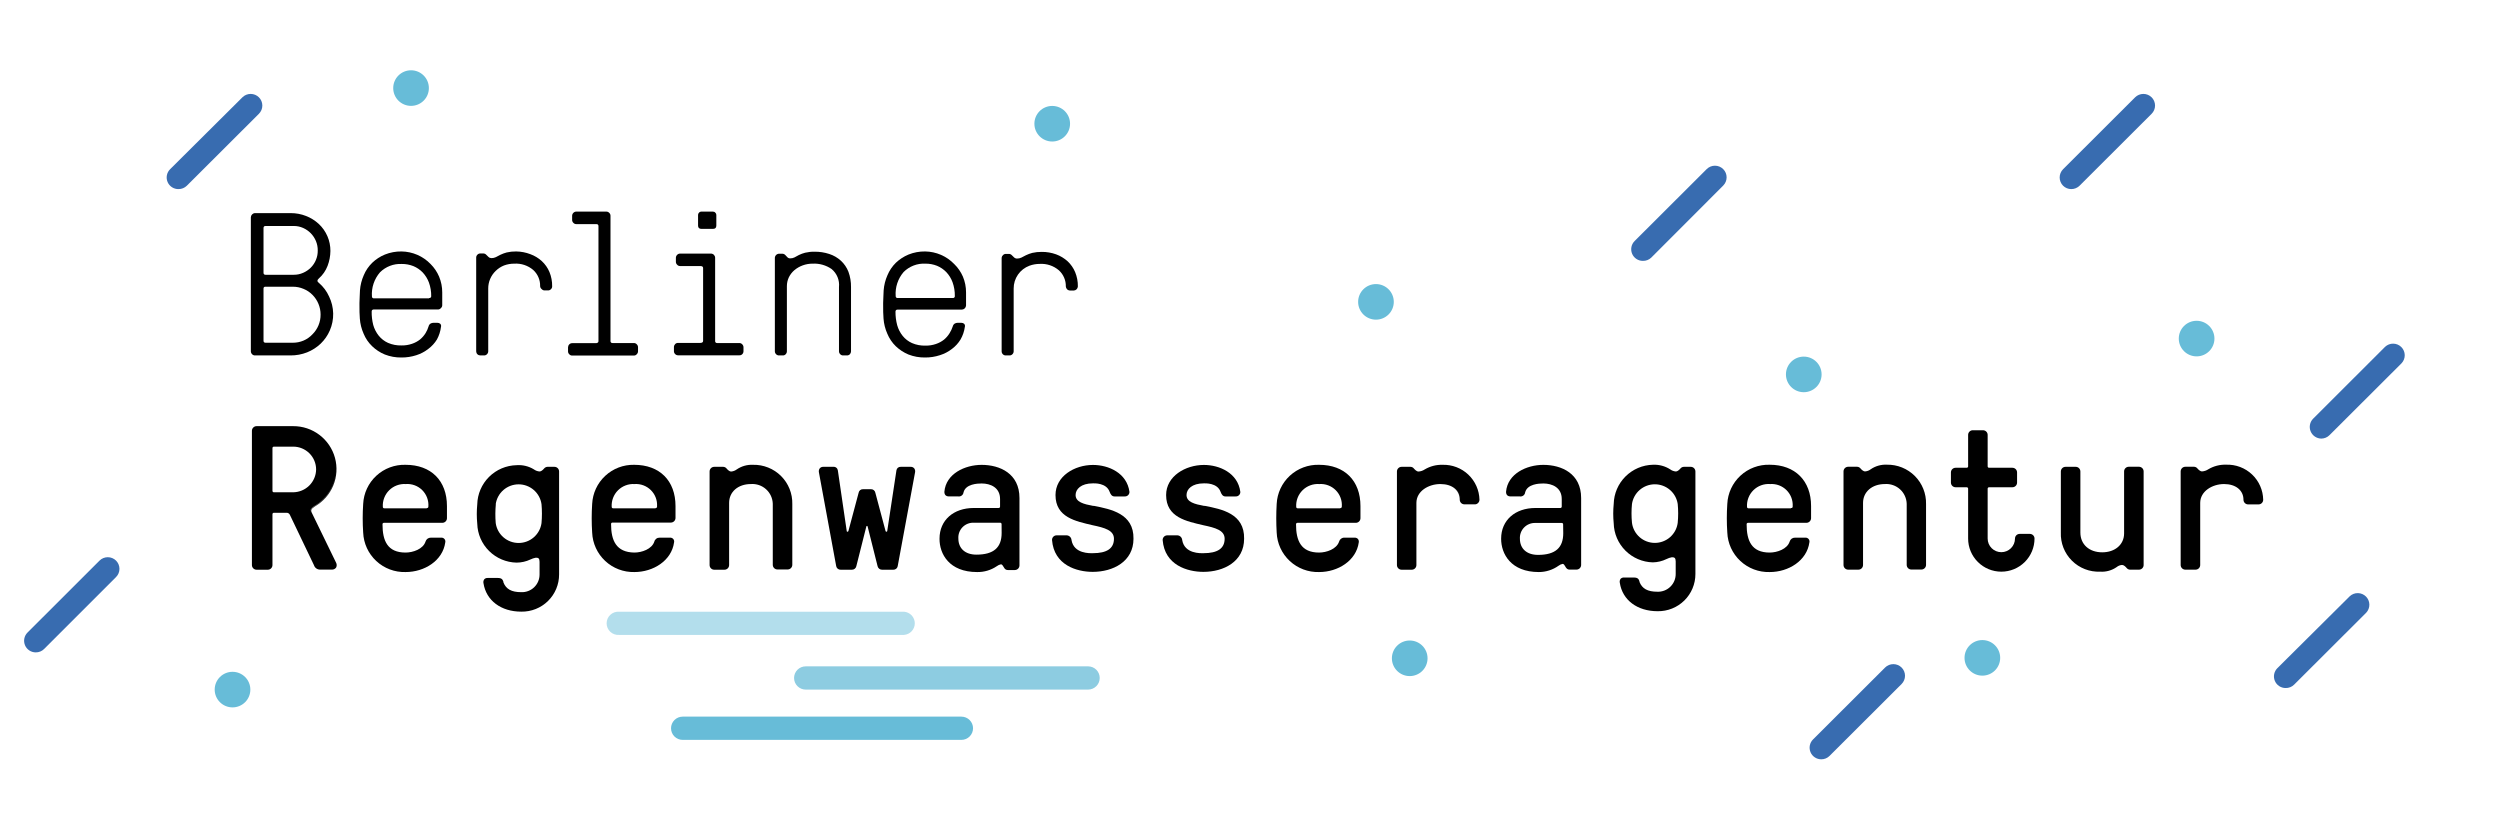 <svg width="244" height="80" viewBox="0 0 244 80" fill="none" xmlns="http://www.w3.org/2000/svg">
   <path d="M68.469 22.34H69.576C69.803 22.34 69.914 22.235 69.914 22.021V20.971C69.914 20.931 69.905 20.891 69.888 20.854C69.871 20.817 69.846 20.784 69.816 20.757C69.786 20.723 69.749 20.695 69.708 20.677C69.666 20.659 69.621 20.651 69.576 20.652H68.469C68.423 20.65 68.377 20.659 68.334 20.677C68.291 20.695 68.254 20.722 68.223 20.757C68.165 20.813 68.132 20.891 68.131 20.971V22.021C68.131 22.235 68.248 22.34 68.469 22.34Z" fill="black"/>
   <path d="M24.883 34.69H28.35C28.906 34.694 29.457 34.592 29.973 34.389C30.467 34.193 30.918 33.903 31.302 33.536C31.681 33.17 31.984 32.732 32.193 32.248C32.42 31.724 32.531 31.157 32.518 30.587C32.505 30.016 32.369 29.455 32.119 28.941C31.891 28.429 31.551 27.974 31.123 27.61C30.939 27.481 30.939 27.334 31.123 27.174C31.502 26.84 31.793 26.419 31.972 25.947C32.149 25.485 32.243 24.994 32.248 24.499C32.252 24.002 32.153 23.51 31.956 23.054C31.759 22.598 31.469 22.187 31.105 21.849C30.746 21.519 30.329 21.259 29.875 21.082C29.394 20.892 28.88 20.797 28.363 20.8H24.883C24.779 20.805 24.68 20.849 24.607 20.923C24.533 20.997 24.489 21.095 24.483 21.198V34.297C24.487 34.402 24.531 34.501 24.606 34.573C24.642 34.611 24.684 34.64 24.732 34.66C24.78 34.681 24.831 34.691 24.883 34.69ZM25.719 22.26C25.719 22.125 25.78 22.057 25.916 22.057H28.664C28.981 22.053 29.296 22.118 29.586 22.248C29.867 22.373 30.121 22.55 30.336 22.769C30.548 22.988 30.716 23.244 30.834 23.524C30.956 23.817 31.017 24.132 31.012 24.45C31.017 24.766 30.957 25.079 30.834 25.37C30.719 25.65 30.55 25.904 30.336 26.119C30.12 26.334 29.866 26.507 29.586 26.628C29.296 26.757 28.981 26.822 28.664 26.818H25.916C25.888 26.821 25.861 26.818 25.835 26.809C25.809 26.8 25.786 26.785 25.767 26.765C25.748 26.746 25.734 26.722 25.726 26.696C25.717 26.67 25.715 26.643 25.719 26.616V22.26ZM25.719 28.174C25.715 28.148 25.716 28.122 25.725 28.097C25.733 28.072 25.747 28.049 25.765 28.03C25.784 28.012 25.807 27.998 25.832 27.99C25.857 27.982 25.883 27.98 25.909 27.984H28.578C28.937 27.982 29.292 28.053 29.623 28.193C29.951 28.325 30.248 28.523 30.496 28.776C30.746 29.027 30.944 29.326 31.08 29.653C31.218 29.983 31.289 30.338 31.289 30.696C31.293 31.055 31.225 31.41 31.089 31.742C30.953 32.074 30.751 32.376 30.496 32.628C30.251 32.892 29.954 33.101 29.623 33.242C29.292 33.382 28.937 33.453 28.578 33.451H25.909C25.883 33.453 25.856 33.449 25.831 33.439C25.806 33.429 25.784 33.414 25.765 33.395C25.747 33.376 25.733 33.352 25.725 33.327C25.717 33.301 25.715 33.275 25.719 33.248V28.174Z" fill="black"/>
   <path d="M42.025 25.769C41.657 25.388 41.217 25.083 40.731 24.872C40.244 24.662 39.721 24.549 39.19 24.542C38.634 24.534 38.083 24.636 37.567 24.843C37.11 25.029 36.693 25.3 36.337 25.64C35.977 25.988 35.692 26.405 35.501 26.867C35.295 27.334 35.17 27.832 35.132 28.34C35.132 28.696 35.083 29.113 35.083 29.567C35.086 29.614 35.086 29.661 35.083 29.708C35.083 30.242 35.083 30.702 35.12 31.095C35.157 31.603 35.281 32.101 35.489 32.567C35.678 33.03 35.963 33.448 36.325 33.794C36.681 34.137 37.098 34.41 37.555 34.598C38.072 34.8 38.623 34.9 39.178 34.892C39.668 34.896 40.156 34.822 40.623 34.672C41.048 34.538 41.445 34.331 41.797 34.058C42.137 33.806 42.425 33.492 42.646 33.132C42.854 32.751 42.987 32.335 43.039 31.905C43.056 31.852 43.058 31.795 43.045 31.741C43.032 31.687 43.004 31.637 42.965 31.598C42.889 31.536 42.793 31.503 42.695 31.506H42.295C42.2 31.506 42.107 31.532 42.025 31.579C41.977 31.609 41.936 31.647 41.903 31.692C41.87 31.738 41.847 31.789 41.834 31.843C41.763 32.08 41.662 32.307 41.533 32.518C41.388 32.75 41.208 32.957 40.998 33.132C40.762 33.317 40.496 33.46 40.211 33.555C39.883 33.668 39.537 33.722 39.19 33.715C38.736 33.729 38.285 33.643 37.868 33.463C37.516 33.304 37.206 33.064 36.964 32.764C36.718 32.455 36.536 32.1 36.429 31.721C36.32 31.292 36.268 30.85 36.276 30.408C36.273 30.38 36.276 30.353 36.285 30.327C36.294 30.301 36.309 30.277 36.329 30.258C36.348 30.239 36.372 30.224 36.398 30.215C36.424 30.206 36.451 30.202 36.479 30.205H42.781C42.831 30.2 42.88 30.185 42.924 30.16C42.968 30.136 43.008 30.103 43.039 30.064C43.078 30.029 43.11 29.987 43.131 29.939C43.152 29.892 43.163 29.84 43.162 29.788V28.536C43.164 28.008 43.059 27.484 42.855 26.996C42.66 26.538 42.378 26.121 42.025 25.769ZM41.877 29.119H36.503C36.476 29.123 36.449 29.121 36.423 29.112C36.397 29.104 36.373 29.09 36.353 29.071C36.334 29.052 36.319 29.029 36.31 29.003C36.3 28.977 36.297 28.95 36.3 28.923C36.243 28.069 36.526 27.227 37.087 26.579C37.364 26.303 37.696 26.087 38.061 25.947C38.427 25.806 38.818 25.744 39.209 25.763C39.598 25.758 39.984 25.829 40.346 25.972C40.686 26.113 40.993 26.322 41.25 26.585C41.52 26.872 41.73 27.21 41.865 27.579C42.019 28.01 42.094 28.465 42.086 28.923C42.085 28.948 42.078 28.973 42.066 28.995C42.055 29.017 42.039 29.037 42.019 29.053C41.999 29.068 41.976 29.08 41.952 29.086C41.927 29.092 41.902 29.093 41.877 29.088V29.119Z" fill="black"/>
   <path d="M52.877 25.481C52.551 25.185 52.171 24.956 51.758 24.806C51.318 24.638 50.851 24.549 50.38 24.542C50.068 24.537 49.756 24.57 49.452 24.64C49.24 24.697 49.034 24.773 48.837 24.867L48.388 25.101C48.258 25.162 48.115 25.194 47.97 25.193C47.863 25.193 47.76 25.154 47.681 25.082C47.601 25.009 47.528 24.941 47.466 24.873C47.432 24.834 47.391 24.802 47.344 24.779C47.298 24.756 47.247 24.742 47.196 24.738H46.87C46.817 24.738 46.766 24.748 46.718 24.77C46.67 24.791 46.627 24.822 46.593 24.861C46.555 24.897 46.526 24.94 46.506 24.987C46.486 25.035 46.475 25.086 46.476 25.137V34.297C46.478 34.401 46.52 34.5 46.593 34.573C46.667 34.647 46.766 34.688 46.87 34.69H47.251C47.303 34.691 47.354 34.681 47.401 34.66C47.449 34.641 47.492 34.611 47.528 34.573C47.603 34.501 47.647 34.402 47.651 34.297V28.162C47.649 27.84 47.713 27.521 47.839 27.225C47.965 26.929 48.149 26.661 48.382 26.438C48.613 26.211 48.887 26.032 49.188 25.91C49.51 25.791 49.852 25.731 50.196 25.733C50.867 25.692 51.528 25.912 52.04 26.346C52.26 26.545 52.434 26.789 52.55 27.061C52.667 27.333 52.724 27.627 52.717 27.923C52.718 27.982 52.733 28.04 52.761 28.092C52.789 28.144 52.828 28.189 52.877 28.223C52.911 28.262 52.954 28.294 53.002 28.315C53.049 28.336 53.101 28.347 53.153 28.346H53.492C53.545 28.346 53.597 28.336 53.646 28.315C53.695 28.293 53.738 28.262 53.774 28.223C53.812 28.188 53.842 28.145 53.862 28.098C53.882 28.05 53.892 27.999 53.891 27.947C53.899 27.468 53.809 26.992 53.627 26.549C53.456 26.143 53.2 25.779 52.877 25.481Z" fill="black"/>
   <path d="M62.154 34.567C62.228 34.494 62.27 34.395 62.271 34.291V33.886C62.271 33.833 62.259 33.781 62.238 33.733C62.217 33.684 62.187 33.641 62.148 33.604C62.114 33.565 62.071 33.533 62.023 33.512C61.976 33.491 61.924 33.481 61.872 33.481H59.781C59.755 33.484 59.728 33.481 59.703 33.472C59.677 33.463 59.654 33.449 59.636 33.43C59.617 33.411 59.602 33.389 59.593 33.363C59.585 33.338 59.581 33.311 59.584 33.285V21.057C59.585 21.004 59.575 20.952 59.553 20.903C59.532 20.854 59.501 20.811 59.462 20.775C59.426 20.737 59.383 20.706 59.336 20.685C59.288 20.664 59.237 20.653 59.185 20.652H56.24C56.134 20.655 56.033 20.699 55.959 20.775C55.884 20.85 55.842 20.951 55.84 21.057V21.474C55.841 21.526 55.852 21.578 55.873 21.625C55.894 21.673 55.925 21.715 55.963 21.751C55.998 21.79 56.04 21.821 56.088 21.842C56.136 21.863 56.188 21.874 56.24 21.873H58.201C58.343 21.873 58.41 21.941 58.41 22.07V33.297C58.412 33.326 58.407 33.355 58.394 33.381C58.381 33.407 58.361 33.429 58.336 33.444C58.285 33.477 58.225 33.494 58.164 33.493H55.846C55.792 33.492 55.738 33.502 55.688 33.523C55.638 33.544 55.594 33.576 55.557 33.616C55.484 33.692 55.442 33.793 55.44 33.898V34.303C55.441 34.355 55.452 34.407 55.473 34.454C55.494 34.502 55.525 34.544 55.563 34.579C55.598 34.618 55.641 34.65 55.688 34.671C55.736 34.692 55.788 34.703 55.84 34.702H61.872C61.926 34.702 61.98 34.69 62.029 34.667C62.077 34.643 62.12 34.609 62.154 34.567Z" fill="black"/>
   <path d="M72.447 34.567C72.52 34.494 72.562 34.395 72.564 34.291V33.886C72.563 33.833 72.552 33.781 72.531 33.733C72.51 33.684 72.479 33.641 72.441 33.604C72.406 33.565 72.364 33.534 72.316 33.512C72.268 33.491 72.216 33.481 72.164 33.481H69.994C69.967 33.484 69.94 33.481 69.915 33.472C69.89 33.463 69.867 33.449 69.848 33.43C69.829 33.411 69.815 33.389 69.806 33.363C69.797 33.338 69.794 33.311 69.797 33.285V25.156C69.796 25.051 69.754 24.951 69.681 24.875C69.608 24.8 69.508 24.755 69.403 24.751H66.366C66.314 24.751 66.263 24.762 66.215 24.784C66.168 24.805 66.125 24.835 66.09 24.873C66.051 24.91 66.021 24.954 66 25.002C65.978 25.051 65.967 25.103 65.966 25.156V25.561C65.967 25.613 65.978 25.664 65.999 25.711C66.02 25.759 66.051 25.802 66.09 25.837C66.123 25.877 66.164 25.909 66.21 25.931C66.257 25.953 66.308 25.965 66.36 25.965H68.34C68.53 25.965 68.623 26.027 68.623 26.156V33.273C68.623 33.401 68.524 33.469 68.34 33.469H66.163C66.111 33.468 66.059 33.479 66.011 33.5C65.964 33.521 65.921 33.553 65.887 33.592C65.815 33.668 65.775 33.769 65.776 33.874V34.279C65.775 34.33 65.785 34.382 65.805 34.429C65.826 34.477 65.855 34.519 65.893 34.555C65.929 34.594 65.972 34.625 66.021 34.646C66.07 34.667 66.122 34.678 66.176 34.678H72.164C72.216 34.681 72.269 34.672 72.318 34.653C72.367 34.634 72.411 34.605 72.447 34.567Z" fill="black"/>
   <path d="M81.159 26.254C81.417 26.465 81.619 26.738 81.745 27.046C81.872 27.354 81.92 27.689 81.885 28.021V34.297C81.888 34.402 81.932 34.501 82.007 34.573C82.043 34.611 82.086 34.64 82.134 34.66C82.181 34.681 82.233 34.691 82.284 34.69H82.665C82.718 34.691 82.77 34.681 82.819 34.661C82.868 34.641 82.912 34.611 82.948 34.573C83.018 34.498 83.057 34.4 83.059 34.297V28.021C83.068 27.511 82.983 27.003 82.807 26.524C82.647 26.112 82.395 25.742 82.069 25.444C81.743 25.147 81.358 24.923 80.938 24.788C80.475 24.636 79.992 24.562 79.505 24.567C79.195 24.561 78.885 24.594 78.583 24.665C78.371 24.72 78.165 24.796 77.968 24.892L77.538 25.125C77.409 25.188 77.268 25.219 77.126 25.217C77.074 25.22 77.023 25.211 76.975 25.192C76.927 25.173 76.884 25.144 76.849 25.107L76.652 24.898C76.579 24.818 76.478 24.77 76.369 24.763H76.05C75.942 24.763 75.839 24.803 75.76 24.876C75.681 24.949 75.633 25.049 75.626 25.156V34.297C75.629 34.402 75.673 34.501 75.749 34.573C75.784 34.611 75.827 34.64 75.875 34.66C75.922 34.681 75.974 34.691 76.025 34.69H76.406C76.458 34.692 76.51 34.682 76.558 34.662C76.605 34.642 76.648 34.612 76.683 34.573C76.756 34.5 76.798 34.401 76.8 34.297V27.923C76.8 27.628 76.865 27.337 76.99 27.07C77.121 26.802 77.305 26.564 77.531 26.37C77.771 26.169 78.043 26.012 78.337 25.904C78.653 25.787 78.989 25.729 79.327 25.732C79.978 25.701 80.622 25.884 81.159 26.254Z" fill="black"/>
   <path d="M91.741 34.665C92.166 34.532 92.563 34.325 92.915 34.052C93.25 33.801 93.534 33.489 93.751 33.132C93.968 32.753 94.11 32.337 94.169 31.905C94.186 31.852 94.188 31.795 94.175 31.741C94.162 31.687 94.135 31.637 94.096 31.598C94.019 31.536 93.923 31.503 93.825 31.506H93.456C93.361 31.506 93.268 31.532 93.186 31.579C93.138 31.609 93.097 31.647 93.064 31.692C93.031 31.738 93.008 31.789 92.995 31.843C92.916 32.087 92.806 32.32 92.669 32.536C92.525 32.768 92.344 32.975 92.134 33.15C91.898 33.335 91.632 33.478 91.347 33.573C91.019 33.686 90.674 33.74 90.327 33.733C89.873 33.748 89.421 33.662 89.005 33.481C88.653 33.322 88.343 33.083 88.101 32.782C87.854 32.474 87.672 32.119 87.566 31.739C87.452 31.309 87.396 30.865 87.4 30.42C87.397 30.392 87.4 30.365 87.409 30.339C87.419 30.313 87.433 30.29 87.453 30.27C87.472 30.251 87.496 30.236 87.522 30.227C87.548 30.218 87.576 30.215 87.603 30.217H93.886C93.991 30.212 94.089 30.168 94.163 30.094C94.236 30.02 94.28 29.922 94.286 29.819V28.536C94.288 28.008 94.184 27.484 93.979 26.996C93.779 26.536 93.49 26.119 93.13 25.769C92.763 25.388 92.323 25.083 91.836 24.872C91.35 24.662 90.826 24.549 90.296 24.542C89.74 24.534 89.188 24.636 88.673 24.843C88.217 25.031 87.8 25.302 87.443 25.64C87.086 25.989 86.803 26.407 86.613 26.867C86.407 27.334 86.282 27.832 86.244 28.34C86.244 28.696 86.195 29.113 86.195 29.567C86.198 29.614 86.198 29.661 86.195 29.708C86.195 30.242 86.195 30.702 86.232 31.095C86.268 31.603 86.393 32.101 86.601 32.567C86.79 33.029 87.072 33.447 87.431 33.794C87.788 34.135 88.204 34.408 88.66 34.598C89.177 34.8 89.728 34.9 90.284 34.892C90.778 34.896 91.27 34.819 91.741 34.665ZM88.193 26.549C88.469 26.272 88.801 26.056 89.167 25.915C89.532 25.775 89.923 25.712 90.314 25.733C90.703 25.727 91.09 25.798 91.452 25.941C91.792 26.082 92.099 26.291 92.356 26.555C92.626 26.841 92.835 27.179 92.97 27.549C93.124 27.98 93.199 28.435 93.192 28.892C93.195 28.919 93.192 28.945 93.183 28.971C93.174 28.996 93.159 29.019 93.141 29.037C93.122 29.056 93.099 29.071 93.074 29.079C93.048 29.088 93.022 29.091 92.995 29.088H87.621C87.594 29.092 87.567 29.09 87.541 29.082C87.515 29.073 87.491 29.059 87.471 29.04C87.452 29.021 87.437 28.998 87.428 28.972C87.418 28.947 87.415 28.919 87.418 28.892C87.358 28.04 87.636 27.198 88.193 26.549Z" fill="black"/>
   <path d="M103.349 26.383C103.568 26.582 103.742 26.826 103.858 27.098C103.975 27.37 104.032 27.664 104.025 27.959C104.031 28.063 104.075 28.161 104.149 28.235C104.222 28.309 104.321 28.352 104.425 28.358H104.8C104.904 28.352 105.002 28.309 105.076 28.235C105.149 28.161 105.193 28.063 105.199 27.959C105.207 27.48 105.117 27.004 104.935 26.561C104.767 26.159 104.516 25.797 104.197 25.499C103.871 25.205 103.491 24.976 103.078 24.824C102.627 24.661 102.15 24.58 101.67 24.585C101.36 24.581 101.05 24.614 100.748 24.683C100.536 24.739 100.33 24.816 100.133 24.91L99.684 25.143C99.553 25.205 99.411 25.236 99.266 25.235C99.159 25.238 99.055 25.198 98.977 25.125C98.897 25.051 98.823 24.984 98.762 24.916C98.728 24.877 98.687 24.845 98.64 24.822C98.594 24.799 98.543 24.785 98.491 24.781H98.166C98.113 24.781 98.061 24.791 98.014 24.813C97.966 24.834 97.923 24.865 97.889 24.904C97.815 24.968 97.768 25.058 97.76 25.156V34.297C97.761 34.401 97.803 34.5 97.877 34.573C97.912 34.611 97.955 34.64 98.003 34.66C98.05 34.681 98.102 34.691 98.153 34.69H98.534C98.586 34.691 98.637 34.681 98.685 34.66C98.733 34.64 98.776 34.611 98.811 34.573C98.886 34.501 98.93 34.402 98.934 34.297V28.162C98.93 27.678 99.076 27.205 99.351 26.806C99.626 26.408 100.017 26.104 100.471 25.935C100.794 25.816 101.135 25.756 101.48 25.757C102.161 25.715 102.831 25.939 103.349 26.383Z" fill="black"/>
   <path d="M30.742 49.421C31.545 48.957 32.172 48.241 32.525 47.384C32.878 46.527 32.937 45.578 32.693 44.684C32.449 43.791 31.915 43.003 31.175 42.444C30.435 41.884 29.531 41.585 28.602 41.592H25.042C24.922 41.592 24.806 41.64 24.721 41.725C24.635 41.81 24.587 41.926 24.587 42.046V55.151C24.587 55.272 24.635 55.387 24.721 55.472C24.806 55.557 24.922 55.605 25.042 55.605H26.137C26.258 55.605 26.373 55.557 26.459 55.472C26.544 55.387 26.592 55.272 26.592 55.151V50.188C26.591 50.169 26.594 50.15 26.601 50.133C26.608 50.115 26.618 50.099 26.631 50.086C26.645 50.073 26.66 50.062 26.678 50.056C26.696 50.049 26.714 50.046 26.733 50.047H27.963C28.033 50.043 28.103 50.06 28.162 50.098C28.222 50.135 28.268 50.19 28.295 50.255L30.644 55.163C30.684 55.293 30.767 55.405 30.878 55.483C30.989 55.56 31.123 55.599 31.258 55.593H32.371C32.454 55.6 32.537 55.586 32.612 55.551C32.688 55.517 32.753 55.464 32.802 55.397C32.842 55.323 32.862 55.241 32.862 55.157C32.862 55.074 32.842 54.992 32.802 54.918L30.453 50.09C30.293 49.801 30.367 49.654 30.742 49.421ZM28.602 48.047H26.733C26.714 48.047 26.696 48.044 26.678 48.038C26.66 48.031 26.645 48.02 26.631 48.007C26.618 47.994 26.608 47.978 26.601 47.96C26.594 47.943 26.591 47.924 26.592 47.905V43.733C26.591 43.715 26.594 43.696 26.601 43.678C26.608 43.661 26.618 43.645 26.631 43.632C26.645 43.618 26.66 43.608 26.678 43.601C26.696 43.594 26.714 43.591 26.733 43.592H28.621C29.213 43.592 29.78 43.827 30.199 44.245C30.617 44.662 30.853 45.229 30.853 45.819C30.845 46.408 30.607 46.969 30.19 47.385C29.773 47.801 29.21 48.038 28.621 48.047H28.602ZM30.299 49.887C30.299 49.672 30.428 49.531 30.717 49.366C31.34 49.002 31.858 48.484 32.22 47.862C32.582 47.239 32.776 46.533 32.783 45.813C32.78 46.532 32.59 47.237 32.233 47.861C31.875 48.484 31.361 49.005 30.742 49.372C30.447 49.537 30.299 49.697 30.318 49.893L30.299 49.887Z" fill="black"/>
   <path d="M69.735 55.605H70.707C70.828 55.605 70.943 55.557 71.029 55.472C71.114 55.387 71.162 55.271 71.162 55.151V49.083C71.162 48.003 72.035 47.243 73.289 47.243C73.557 47.224 73.827 47.259 74.081 47.346C74.335 47.434 74.569 47.571 74.768 47.751C74.967 47.931 75.128 48.15 75.241 48.393C75.353 48.637 75.415 48.901 75.423 49.169V55.126C75.423 55.247 75.471 55.362 75.556 55.447C75.641 55.533 75.757 55.58 75.878 55.58H76.874C76.994 55.58 77.11 55.533 77.195 55.447C77.281 55.362 77.329 55.247 77.329 55.126V49.194C77.341 48.688 77.249 48.185 77.061 47.715C76.872 47.245 76.59 46.818 76.231 46.46C75.873 46.102 75.445 45.821 74.974 45.633C74.503 45.444 73.999 45.353 73.492 45.365C72.933 45.338 72.381 45.493 71.918 45.807C71.758 45.93 71.566 46.004 71.365 46.022C71.162 46.022 70.971 45.795 70.91 45.721C70.87 45.673 70.82 45.634 70.764 45.606C70.708 45.579 70.646 45.564 70.584 45.562H69.711C69.59 45.562 69.474 45.609 69.389 45.694C69.304 45.78 69.256 45.895 69.256 46.016V55.151C69.256 55.213 69.268 55.274 69.293 55.331C69.317 55.387 69.353 55.438 69.398 55.481C69.443 55.523 69.496 55.556 69.554 55.578C69.612 55.599 69.674 55.608 69.735 55.605ZM69.305 55.151C69.305 55.203 69.315 55.255 69.335 55.304C69.356 55.352 69.385 55.396 69.422 55.433C69.459 55.47 69.503 55.499 69.552 55.519C69.6 55.539 69.652 55.55 69.705 55.55H70.707H69.711C69.658 55.55 69.606 55.539 69.558 55.519C69.509 55.499 69.465 55.47 69.428 55.433C69.391 55.396 69.362 55.352 69.342 55.304C69.322 55.255 69.311 55.203 69.311 55.151H69.305Z" fill="black"/>
   <path d="M88.876 45.562H87.923C87.82 45.553 87.719 45.584 87.638 45.647C87.558 45.711 87.506 45.804 87.492 45.905L86.594 51.826C86.593 51.846 86.584 51.864 86.569 51.878C86.554 51.892 86.535 51.899 86.515 51.899C86.493 51.899 86.472 51.891 86.456 51.876C86.44 51.861 86.43 51.841 86.428 51.819L85.433 48.089C85.415 47.99 85.361 47.9 85.282 47.837C85.203 47.773 85.103 47.741 85.002 47.746H84.234C84.132 47.74 84.032 47.772 83.952 47.835C83.873 47.898 83.82 47.989 83.803 48.089L82.807 51.819C82.803 51.841 82.792 51.861 82.775 51.875C82.758 51.89 82.737 51.898 82.715 51.899C82.706 51.9 82.696 51.899 82.687 51.896C82.678 51.893 82.67 51.888 82.663 51.882C82.656 51.876 82.65 51.868 82.647 51.859C82.643 51.85 82.641 51.841 82.641 51.832L81.774 45.911C81.76 45.808 81.707 45.714 81.626 45.649C81.545 45.584 81.441 45.553 81.338 45.562H80.36C80.294 45.557 80.228 45.568 80.167 45.594C80.106 45.619 80.052 45.659 80.01 45.709C79.97 45.763 79.941 45.825 79.927 45.89C79.912 45.955 79.911 46.023 79.924 46.089L81.614 55.261C81.633 55.361 81.688 55.451 81.768 55.514C81.849 55.578 81.949 55.61 82.051 55.605H83.145C83.245 55.607 83.343 55.575 83.421 55.513C83.5 55.452 83.554 55.365 83.576 55.267L84.553 51.39C84.553 51.353 84.59 51.329 84.615 51.329C84.639 51.329 84.67 51.329 84.682 51.396L85.654 55.267C85.677 55.365 85.734 55.451 85.813 55.513C85.892 55.574 85.99 55.606 86.09 55.605H87.185C87.286 55.609 87.385 55.577 87.465 55.514C87.544 55.451 87.597 55.361 87.615 55.261L89.312 46.089C89.325 46.023 89.324 45.955 89.309 45.89C89.294 45.825 89.266 45.763 89.226 45.709C89.183 45.66 89.128 45.621 89.068 45.595C89.007 45.57 88.941 45.558 88.876 45.562Z" fill="black"/>
   <path d="M140.799 45.365C140.188 45.346 139.584 45.502 139.059 45.813C138.876 45.937 138.664 46.008 138.444 46.022C138.247 46.022 138.057 45.795 137.989 45.721C137.951 45.673 137.902 45.634 137.847 45.606C137.792 45.579 137.731 45.563 137.669 45.562H136.796C136.676 45.562 136.56 45.609 136.475 45.695C136.389 45.78 136.341 45.895 136.341 46.016V55.151C136.341 55.272 136.389 55.387 136.475 55.472C136.56 55.557 136.676 55.605 136.796 55.605H137.786C137.907 55.605 138.023 55.557 138.108 55.472C138.193 55.387 138.241 55.272 138.241 55.151V49.083C138.241 47.936 139.428 47.243 140.578 47.243C141.727 47.243 142.471 47.856 142.471 48.77C142.471 48.891 142.519 49.006 142.605 49.091C142.69 49.177 142.806 49.224 142.926 49.224H143.941C144.061 49.224 144.177 49.177 144.262 49.091C144.348 49.006 144.396 48.891 144.396 48.77C144.385 48.311 144.283 47.858 144.096 47.438C143.909 47.018 143.64 46.639 143.306 46.322C142.972 46.006 142.578 45.758 142.148 45.594C141.718 45.43 141.259 45.352 140.799 45.365ZM143.965 49.224H142.951C142.845 49.224 142.743 49.182 142.668 49.108C142.593 49.033 142.551 48.931 142.551 48.826C142.551 47.875 141.697 47.237 140.602 47.237C139.372 47.237 138.21 47.973 138.21 49.126C138.21 47.973 139.366 47.237 140.602 47.237C141.697 47.237 142.551 47.85 142.551 48.826C142.551 48.931 142.593 49.033 142.668 49.108C142.743 49.182 142.845 49.224 142.951 49.224H143.965C144.07 49.223 144.17 49.18 144.244 49.105C144.318 49.031 144.359 48.93 144.359 48.826C144.351 48.926 144.306 49.02 144.231 49.088C144.157 49.156 144.06 49.194 143.959 49.194L143.965 49.224Z" fill="black"/>
   <path d="M39.583 55.832C41.428 55.832 43.211 54.722 43.457 52.942C43.472 52.885 43.473 52.824 43.459 52.766C43.446 52.708 43.419 52.654 43.381 52.608C43.342 52.562 43.293 52.527 43.238 52.504C43.183 52.481 43.123 52.471 43.063 52.476H42.049C41.933 52.473 41.819 52.509 41.725 52.578C41.632 52.647 41.564 52.745 41.532 52.856C41.299 53.593 40.303 53.93 39.583 53.93C37.813 53.93 37.333 52.777 37.333 51.169C37.331 51.15 37.334 51.131 37.34 51.113C37.346 51.095 37.357 51.079 37.37 51.065C37.384 51.052 37.4 51.041 37.418 51.035C37.436 51.029 37.456 51.026 37.474 51.028H43.168C43.289 51.028 43.404 50.98 43.49 50.895C43.575 50.81 43.623 50.695 43.623 50.574V49.396C43.623 46.911 42.074 45.365 39.583 45.365C38.529 45.334 37.505 45.717 36.731 46.431C35.956 47.147 35.495 48.136 35.446 49.188C35.384 50.117 35.384 51.05 35.446 51.979C35.489 53.035 35.947 54.032 36.722 54.753C37.496 55.474 38.525 55.862 39.583 55.832ZM41.655 49.611H37.505C37.486 49.612 37.468 49.609 37.45 49.602C37.433 49.595 37.417 49.585 37.403 49.572C37.39 49.558 37.38 49.542 37.373 49.525C37.366 49.507 37.363 49.489 37.364 49.47C37.346 49.172 37.391 48.874 37.498 48.595C37.604 48.316 37.768 48.063 37.98 47.853C38.191 47.642 38.445 47.479 38.725 47.374C39.005 47.269 39.304 47.224 39.602 47.243C39.897 47.221 40.194 47.263 40.472 47.365C40.75 47.468 41.002 47.63 41.212 47.839C41.421 48.048 41.583 48.3 41.686 48.577C41.789 48.854 41.831 49.15 41.809 49.445C41.81 49.465 41.807 49.485 41.799 49.504C41.792 49.522 41.78 49.539 41.766 49.552C41.751 49.566 41.733 49.576 41.714 49.582C41.695 49.587 41.675 49.589 41.655 49.586V49.611Z" fill="black"/>
   <path d="M117.595 49.372H117.509C116.611 49.206 115.805 49.004 115.805 48.316C115.805 47.746 116.328 47.175 117.502 47.175C117.638 47.175 118.806 47.114 119.126 47.997C119.212 48.231 119.341 48.452 119.587 48.452H120.595C120.656 48.456 120.717 48.447 120.774 48.427C120.831 48.406 120.883 48.373 120.926 48.331C120.97 48.289 121.004 48.237 121.026 48.181C121.049 48.125 121.059 48.064 121.056 48.004C120.816 46.163 119.021 45.378 117.502 45.378C115.701 45.378 113.813 46.476 113.813 48.316C113.813 50.513 115.818 50.875 117.441 51.261C118.621 51.507 119.525 51.758 119.525 52.581C119.525 53.525 118.843 53.992 117.453 53.992C117.201 53.992 115.609 54.071 115.381 52.703C115.373 52.586 115.322 52.475 115.238 52.392C115.155 52.308 115.044 52.258 114.926 52.249H113.93C113.87 52.248 113.811 52.26 113.755 52.282C113.699 52.305 113.649 52.338 113.607 52.38C113.564 52.423 113.531 52.473 113.508 52.529C113.486 52.584 113.474 52.643 113.475 52.703C113.666 55.157 115.891 55.814 117.453 55.814C119.433 55.814 121.425 54.814 121.425 52.581C121.474 50.12 119.236 49.697 117.595 49.372Z" fill="black"/>
   <path d="M95.362 55.832C96.047 55.846 96.72 55.647 97.286 55.261C97.405 55.169 97.544 55.106 97.692 55.077C97.803 55.077 97.876 55.2 97.95 55.329L98.043 55.476C98.08 55.527 98.129 55.568 98.186 55.596C98.243 55.623 98.305 55.637 98.368 55.636H99.045C99.105 55.636 99.164 55.624 99.219 55.601C99.274 55.578 99.324 55.545 99.367 55.503C99.409 55.461 99.442 55.41 99.465 55.355C99.488 55.3 99.5 55.241 99.5 55.182V48.605C99.5 46.218 97.588 45.371 95.811 45.371C94.175 45.371 92.318 46.236 92.171 47.997C92.171 48.298 92.325 48.451 92.626 48.451H93.523C93.583 48.46 93.644 48.456 93.703 48.441C93.761 48.426 93.816 48.4 93.864 48.363C93.912 48.327 93.953 48.281 93.983 48.228C94.013 48.176 94.032 48.118 94.04 48.059C94.243 47.236 95.393 47.187 95.811 47.187C96.678 47.187 97.606 47.586 97.606 48.703V49.433C97.608 49.452 97.605 49.472 97.599 49.49C97.593 49.508 97.582 49.525 97.569 49.539C97.556 49.553 97.539 49.564 97.521 49.571C97.503 49.578 97.484 49.581 97.465 49.58H95.036C93.069 49.58 91.697 50.764 91.697 52.574C91.685 54.065 92.644 55.832 95.362 55.832ZM97.76 52.016C97.76 53.421 97.004 54.133 95.3 54.133C94.194 54.133 93.536 53.519 93.536 52.556C93.523 52.355 93.552 52.154 93.621 51.965C93.691 51.776 93.799 51.603 93.939 51.458C94.079 51.313 94.248 51.199 94.435 51.123C94.621 51.047 94.822 51.01 95.024 51.016H97.612C97.631 51.015 97.65 51.018 97.667 51.025C97.685 51.032 97.701 51.042 97.714 51.055C97.727 51.069 97.738 51.084 97.745 51.102C97.751 51.119 97.754 51.138 97.754 51.157L97.76 52.016Z" fill="black"/>
   <path d="M106.767 49.372H106.681C105.783 49.206 104.978 49.004 104.978 48.316C104.978 47.746 105.501 47.175 106.675 47.175C106.81 47.175 107.978 47.114 108.298 47.997C108.384 48.231 108.513 48.452 108.765 48.452H109.774C109.834 48.455 109.895 48.446 109.951 48.425C110.008 48.404 110.06 48.371 110.103 48.329C110.146 48.287 110.18 48.236 110.203 48.18C110.226 48.124 110.237 48.064 110.235 48.004C109.989 46.163 108.194 45.378 106.675 45.378C104.873 45.378 103.017 46.476 103.017 48.316C103.017 50.513 105.015 50.875 106.638 51.261C107.818 51.507 108.722 51.758 108.722 52.581C108.722 53.525 108.046 53.992 106.65 53.992C106.398 53.992 104.806 54.071 104.578 52.703C104.57 52.586 104.519 52.475 104.435 52.392C104.352 52.308 104.241 52.258 104.123 52.249H103.127C103.068 52.248 103.008 52.26 102.953 52.282C102.898 52.305 102.848 52.338 102.806 52.381C102.764 52.423 102.731 52.474 102.709 52.529C102.687 52.584 102.677 52.644 102.678 52.703C102.869 55.157 105.089 55.814 106.65 55.814C108.63 55.814 110.628 54.814 110.628 52.581C110.671 50.12 108.409 49.697 106.767 49.372Z" fill="black"/>
   <path d="M61.915 55.832C63.759 55.832 65.542 54.722 65.788 52.942C65.803 52.885 65.804 52.824 65.79 52.766C65.777 52.708 65.75 52.654 65.712 52.608C65.673 52.562 65.624 52.527 65.569 52.504C65.514 52.481 65.454 52.471 65.395 52.476H64.38C64.264 52.472 64.149 52.507 64.055 52.576C63.962 52.645 63.894 52.744 63.864 52.856C63.63 53.593 62.634 53.93 61.915 53.93C60.144 53.906 59.64 52.764 59.64 51.145C59.638 51.126 59.64 51.106 59.647 51.089C59.653 51.071 59.663 51.054 59.677 51.041C59.69 51.027 59.707 51.017 59.725 51.01C59.743 51.004 59.762 51.002 59.781 51.004H65.475C65.595 51.004 65.711 50.956 65.796 50.871C65.882 50.785 65.93 50.67 65.93 50.55V49.396C65.93 46.911 64.38 45.365 61.89 45.365C60.843 45.345 59.83 45.733 59.065 46.447C58.3 47.16 57.845 48.144 57.795 49.188C57.734 50.117 57.734 51.05 57.795 51.979C57.838 53.032 58.294 54.026 59.065 54.747C59.835 55.467 60.859 55.857 61.915 55.832ZM63.987 49.611H59.843C59.824 49.612 59.805 49.609 59.787 49.602C59.77 49.595 59.754 49.585 59.741 49.572C59.727 49.558 59.717 49.542 59.71 49.525C59.703 49.507 59.7 49.489 59.701 49.47C59.683 49.173 59.729 48.875 59.834 48.597C59.94 48.318 60.104 48.066 60.315 47.855C60.526 47.645 60.779 47.481 61.058 47.376C61.337 47.27 61.635 47.225 61.933 47.243C62.225 47.223 62.519 47.266 62.793 47.368C63.067 47.47 63.317 47.63 63.525 47.836C63.732 48.042 63.894 48.29 63.998 48.563C64.102 48.837 64.146 49.129 64.128 49.421C64.133 49.441 64.133 49.463 64.128 49.483C64.123 49.504 64.113 49.523 64.099 49.539C64.086 49.555 64.068 49.568 64.049 49.576C64.029 49.584 64.008 49.588 63.987 49.586V49.611Z" fill="black"/>
   <path d="M184.163 45.353C183.605 45.325 183.052 45.48 182.59 45.795C182.431 45.92 182.238 45.995 182.036 46.01C181.833 46.01 181.643 45.789 181.581 45.715C181.541 45.667 181.492 45.628 181.435 45.6C181.379 45.573 181.318 45.558 181.255 45.556H180.382C180.262 45.556 180.146 45.603 180.061 45.688C179.975 45.774 179.927 45.889 179.927 46.01V55.145C179.927 55.265 179.975 55.381 180.061 55.466C180.146 55.551 180.262 55.599 180.382 55.599H181.378C181.499 55.599 181.615 55.551 181.7 55.466C181.785 55.381 181.833 55.265 181.833 55.145V49.083C181.833 48.01 182.706 47.243 183.967 47.243C184.235 47.224 184.504 47.26 184.758 47.349C185.012 47.437 185.245 47.575 185.444 47.756C185.643 47.937 185.803 48.155 185.914 48.399C186.026 48.643 186.087 48.907 186.094 49.175V55.133C186.094 55.253 186.142 55.368 186.227 55.454C186.313 55.539 186.428 55.587 186.549 55.587H187.527C187.586 55.587 187.646 55.575 187.701 55.552C187.756 55.529 187.806 55.496 187.848 55.454C187.891 55.411 187.924 55.361 187.947 55.306C187.97 55.251 187.982 55.192 187.982 55.133V49.188C187.993 48.683 187.903 48.181 187.715 47.712C187.528 47.243 187.247 46.817 186.891 46.459C186.534 46.101 186.109 45.818 185.64 45.628C185.172 45.438 184.669 45.345 184.163 45.353Z" fill="black"/>
   <path d="M198.114 52.108H197.118C197.058 52.108 196.999 52.12 196.944 52.143C196.889 52.165 196.839 52.199 196.796 52.241C196.754 52.283 196.721 52.333 196.698 52.388C196.675 52.443 196.663 52.502 196.663 52.562C196.663 52.915 196.523 53.254 196.272 53.503C196.022 53.753 195.683 53.893 195.329 53.893C194.975 53.893 194.636 53.753 194.385 53.503C194.135 53.254 193.995 52.915 193.995 52.562V47.697C193.994 47.678 193.997 47.659 194.004 47.642C194.01 47.624 194.021 47.608 194.034 47.595C194.047 47.582 194.063 47.571 194.081 47.565C194.099 47.558 194.117 47.555 194.136 47.556H196.411C196.471 47.556 196.53 47.544 196.585 47.521C196.64 47.498 196.69 47.465 196.733 47.423C196.775 47.38 196.808 47.331 196.831 47.275C196.854 47.22 196.866 47.161 196.866 47.102V46.108C196.866 46.048 196.854 45.989 196.831 45.934C196.808 45.879 196.775 45.829 196.733 45.787C196.69 45.745 196.64 45.711 196.585 45.688C196.53 45.666 196.471 45.654 196.411 45.654H194.136C194.117 45.655 194.099 45.651 194.081 45.645C194.063 45.638 194.047 45.628 194.034 45.614C194.021 45.601 194.01 45.585 194.004 45.568C193.997 45.55 193.994 45.531 193.995 45.513V42.445C193.995 42.385 193.983 42.326 193.96 42.271C193.937 42.216 193.904 42.166 193.861 42.124C193.819 42.082 193.769 42.048 193.714 42.026C193.659 42.003 193.599 41.991 193.54 41.991H192.544C192.423 41.991 192.307 42.039 192.222 42.124C192.137 42.209 192.089 42.325 192.089 42.445V45.513C192.09 45.531 192.086 45.55 192.08 45.568C192.073 45.585 192.063 45.601 192.049 45.614C192.036 45.628 192.02 45.638 192.002 45.645C191.985 45.651 191.966 45.655 191.947 45.654H190.865C190.744 45.654 190.629 45.702 190.543 45.787C190.458 45.872 190.41 45.987 190.41 46.108V47.102C190.41 47.222 190.458 47.337 190.543 47.423C190.629 47.508 190.744 47.556 190.865 47.556H191.947C191.966 47.555 191.985 47.558 192.002 47.565C192.02 47.571 192.036 47.582 192.049 47.595C192.063 47.608 192.073 47.624 192.08 47.642C192.086 47.659 192.09 47.678 192.089 47.697V52.562C192.089 53.42 192.43 54.242 193.038 54.848C193.645 55.455 194.47 55.795 195.329 55.795C196.188 55.795 197.012 55.455 197.62 54.848C198.228 54.242 198.569 53.42 198.569 52.562C198.569 52.442 198.521 52.326 198.436 52.241C198.351 52.156 198.235 52.108 198.114 52.108Z" fill="black"/>
   <path d="M208.763 45.555H207.767C207.647 45.555 207.531 45.603 207.446 45.688C207.36 45.773 207.312 45.889 207.312 46.009V52.065C207.312 53.145 206.433 53.906 205.179 53.906C203.925 53.906 203.045 53.151 203.045 51.979V46.016C203.045 45.895 202.997 45.78 202.912 45.694C202.827 45.609 202.711 45.562 202.59 45.562H201.594C201.474 45.562 201.358 45.609 201.273 45.694C201.187 45.78 201.139 45.895 201.139 46.016V51.967C201.118 52.476 201.204 52.983 201.389 53.458C201.575 53.932 201.858 54.363 202.219 54.722C202.58 55.082 203.012 55.363 203.488 55.548C203.963 55.733 204.472 55.817 204.982 55.795C205.552 55.832 206.118 55.674 206.587 55.347C206.735 55.225 206.918 55.152 207.109 55.139C207.288 55.139 207.454 55.31 207.564 55.439C207.603 55.487 207.652 55.526 207.707 55.553C207.762 55.581 207.823 55.596 207.884 55.599H208.763C208.823 55.599 208.882 55.587 208.937 55.564C208.993 55.541 209.043 55.508 209.085 55.466C209.127 55.424 209.161 55.374 209.184 55.319C209.207 55.264 209.218 55.205 209.218 55.145V46.016C209.219 45.955 209.208 45.896 209.185 45.84C209.163 45.784 209.13 45.733 209.087 45.691C209.045 45.648 208.994 45.614 208.939 45.591C208.883 45.567 208.824 45.555 208.763 45.555Z" fill="black"/>
   <path d="M217.273 45.353C216.662 45.333 216.058 45.488 215.533 45.801C215.35 45.924 215.138 45.996 214.918 46.01C214.721 46.01 214.524 45.789 214.463 45.715C214.424 45.667 214.375 45.629 214.32 45.601C214.265 45.574 214.205 45.558 214.143 45.556H213.288C213.168 45.556 213.052 45.603 212.967 45.688C212.881 45.774 212.833 45.889 212.833 46.01V55.145C212.833 55.265 212.881 55.381 212.967 55.466C213.052 55.551 213.168 55.599 213.288 55.599H214.285C214.405 55.599 214.521 55.551 214.606 55.466C214.692 55.381 214.74 55.265 214.74 55.145V49.083C214.74 47.942 215.926 47.243 217.07 47.243C218.213 47.243 218.963 47.856 218.963 48.776C218.963 48.897 219.011 49.012 219.097 49.097C219.182 49.183 219.298 49.23 219.418 49.23H220.433C220.554 49.23 220.669 49.183 220.755 49.097C220.84 49.012 220.888 48.897 220.888 48.776C220.88 48.313 220.78 47.857 220.593 47.433C220.406 47.009 220.137 46.627 219.8 46.308C219.463 45.989 219.067 45.74 218.633 45.577C218.199 45.413 217.736 45.337 217.273 45.353Z" fill="black"/>
   <path d="M161.316 54.887C161.781 54.878 162.239 54.767 162.656 54.562C162.817 54.48 162.989 54.422 163.167 54.39H163.228C163.419 54.39 163.548 54.458 163.548 54.795V56.022C163.549 56.255 163.503 56.486 163.412 56.7C163.321 56.914 163.188 57.108 163.02 57.27C162.853 57.432 162.654 57.558 162.436 57.641C162.218 57.724 161.985 57.762 161.752 57.752C160.812 57.752 160.277 57.458 160.012 56.795V56.74C159.945 56.55 159.883 56.366 159.459 56.366H158.506C158.445 56.361 158.384 56.37 158.327 56.391C158.269 56.412 158.217 56.446 158.174 56.489C158.132 56.545 158.103 56.61 158.09 56.679C158.076 56.748 158.077 56.819 158.094 56.887C158.352 58.569 159.797 59.654 161.783 59.654C162.266 59.662 162.745 59.573 163.192 59.394C163.64 59.215 164.047 58.948 164.391 58.61C164.734 58.272 165.007 57.869 165.192 57.425C165.378 56.98 165.473 56.504 165.472 56.022V46.016C165.472 45.895 165.424 45.78 165.339 45.695C165.254 45.609 165.138 45.562 165.017 45.562H164.341C164.28 45.563 164.22 45.578 164.165 45.604C164.109 45.63 164.061 45.668 164.021 45.715C163.843 45.917 163.695 46.016 163.56 46.016C163.36 46 163.168 45.928 163.007 45.807C162.509 45.489 161.925 45.332 161.334 45.359C160.324 45.381 159.361 45.791 158.646 46.505C157.931 47.218 157.52 48.179 157.498 49.188C157.436 49.814 157.436 50.445 157.498 51.071C157.521 52.075 157.931 53.031 158.642 53.742C159.352 54.452 160.31 54.862 161.316 54.887ZM159.281 49.188C159.36 48.654 159.63 48.166 160.039 47.814C160.449 47.461 160.972 47.267 161.513 47.267C162.054 47.267 162.576 47.461 162.986 47.814C163.396 48.166 163.665 48.654 163.745 49.188C163.804 49.8 163.804 50.416 163.745 51.028C163.675 51.57 163.41 52.067 162.999 52.428C162.588 52.788 162.06 52.987 161.513 52.987C160.966 52.987 160.437 52.788 160.027 52.428C159.616 52.067 159.351 51.57 159.281 51.028C159.221 50.416 159.221 49.8 159.281 49.188Z" fill="black"/>
   <path d="M172.722 55.832C174.566 55.832 176.349 54.722 176.595 52.942C176.61 52.885 176.611 52.824 176.598 52.766C176.584 52.708 176.557 52.654 176.519 52.608C176.48 52.562 176.431 52.527 176.376 52.504C176.321 52.481 176.261 52.471 176.202 52.476H175.187C175.071 52.473 174.957 52.509 174.863 52.578C174.77 52.647 174.702 52.745 174.671 52.857C174.437 53.593 173.441 53.93 172.722 53.93C170.951 53.93 170.471 52.777 170.471 51.169C170.469 51.15 170.472 51.131 170.478 51.113C170.485 51.095 170.495 51.079 170.508 51.065C170.522 51.052 170.538 51.041 170.556 51.035C170.574 51.029 170.594 51.026 170.613 51.028H176.306C176.426 51.027 176.541 50.978 176.626 50.894C176.711 50.809 176.76 50.694 176.761 50.574V49.384C176.761 46.93 175.212 45.359 172.722 45.359C171.667 45.328 170.643 45.71 169.869 46.425C169.095 47.14 168.633 48.13 168.584 49.181C168.522 50.111 168.522 51.044 168.584 51.973C168.625 53.03 169.083 54.029 169.858 54.751C170.633 55.474 171.662 55.862 172.722 55.832ZM174.794 49.611H170.65C170.631 49.612 170.612 49.609 170.594 49.602C170.577 49.595 170.561 49.585 170.548 49.572C170.534 49.558 170.524 49.542 170.517 49.525C170.51 49.507 170.507 49.489 170.508 49.47C170.49 49.17 170.536 48.87 170.644 48.589C170.751 48.308 170.918 48.054 171.132 47.843C171.347 47.632 171.604 47.469 171.886 47.366C172.169 47.262 172.471 47.22 172.771 47.243C173.063 47.223 173.356 47.266 173.631 47.368C173.905 47.47 174.155 47.63 174.362 47.836C174.57 48.042 174.731 48.29 174.835 48.563C174.939 48.837 174.984 49.129 174.966 49.421C174.971 49.444 174.97 49.468 174.963 49.491C174.956 49.514 174.944 49.534 174.926 49.55C174.909 49.567 174.887 49.578 174.864 49.583C174.841 49.588 174.816 49.587 174.794 49.58V49.611Z" fill="black"/>
   <path d="M128.742 55.832C130.586 55.832 132.369 54.722 132.615 52.942C132.627 52.884 132.626 52.823 132.612 52.765C132.598 52.707 132.572 52.652 132.535 52.605C132.496 52.562 132.447 52.528 132.393 52.506C132.339 52.483 132.28 52.473 132.222 52.476H131.207C131.092 52.472 130.978 52.508 130.885 52.577C130.793 52.646 130.726 52.745 130.697 52.856C130.457 53.593 129.467 53.93 128.742 53.93C126.977 53.93 126.492 52.777 126.492 51.169C126.491 51.151 126.494 51.132 126.501 51.114C126.507 51.097 126.518 51.081 126.531 51.068C126.544 51.054 126.56 51.044 126.578 51.037C126.595 51.03 126.614 51.027 126.633 51.028H132.326C132.447 51.028 132.563 50.98 132.648 50.895C132.733 50.81 132.781 50.695 132.781 50.574V49.396C132.781 46.911 131.232 45.365 128.742 45.365C127.688 45.334 126.663 45.717 125.889 46.431C125.115 47.147 124.654 48.136 124.604 49.188C124.549 50.117 124.549 51.05 124.604 51.979C124.647 53.035 125.106 54.032 125.88 54.753C126.655 55.474 127.683 55.862 128.742 55.832ZM130.814 49.611H126.658C126.638 49.613 126.619 49.61 126.601 49.604C126.582 49.598 126.566 49.587 126.552 49.574C126.538 49.561 126.527 49.544 126.519 49.526C126.512 49.508 126.509 49.489 126.51 49.47C126.492 49.171 126.538 48.872 126.645 48.592C126.752 48.312 126.917 48.059 127.13 47.848C127.343 47.637 127.599 47.474 127.88 47.37C128.161 47.265 128.461 47.222 128.76 47.243C129.055 47.222 129.351 47.264 129.628 47.368C129.906 47.471 130.157 47.633 130.366 47.842C130.575 48.05 130.736 48.302 130.839 48.579C130.942 48.855 130.983 49.151 130.961 49.445C130.962 49.465 130.959 49.484 130.952 49.502C130.945 49.52 130.934 49.536 130.92 49.55C130.906 49.563 130.889 49.573 130.871 49.579C130.853 49.586 130.833 49.588 130.814 49.586V49.611Z" fill="black"/>
   <path d="M50.417 54.912C50.885 54.91 51.347 54.806 51.77 54.605C51.933 54.524 52.107 54.466 52.286 54.433H52.347C52.538 54.433 52.661 54.501 52.661 54.838V56.065C52.663 56.298 52.617 56.529 52.527 56.744C52.437 56.959 52.303 57.153 52.136 57.315C51.968 57.477 51.768 57.603 51.55 57.685C51.332 57.768 51.099 57.805 50.866 57.795C49.925 57.795 49.39 57.501 49.132 56.838V56.783C49.064 56.593 49.003 56.409 48.585 56.409H47.601C47.54 56.405 47.479 56.413 47.422 56.434C47.364 56.456 47.312 56.489 47.269 56.532C47.227 56.588 47.198 56.653 47.184 56.722C47.171 56.791 47.172 56.862 47.189 56.93C47.453 58.611 48.898 59.697 50.878 59.697C51.361 59.705 51.84 59.617 52.288 59.438C52.736 59.259 53.144 58.993 53.487 58.655C53.831 58.316 54.103 57.913 54.289 57.468C54.474 57.024 54.569 56.547 54.567 56.065V46.016C54.567 45.895 54.519 45.78 54.434 45.695C54.349 45.609 54.233 45.562 54.112 45.562H53.436C53.375 45.564 53.315 45.578 53.26 45.605C53.205 45.631 53.156 45.669 53.116 45.715C52.944 45.917 52.79 46.016 52.661 46.016C52.458 46.001 52.264 45.928 52.102 45.807C51.596 45.5 51.007 45.358 50.417 45.402C49.406 45.424 48.443 45.834 47.728 46.548C47.014 47.261 46.602 48.222 46.58 49.23C46.519 49.857 46.519 50.488 46.58 51.114C46.608 52.118 47.023 53.072 47.737 53.779C48.451 54.486 49.411 54.892 50.417 54.912ZM48.382 49.212C48.457 48.674 48.724 48.181 49.135 47.824C49.546 47.467 50.072 47.271 50.617 47.271C51.161 47.271 51.688 47.467 52.098 47.824C52.509 48.181 52.777 48.674 52.852 49.212C52.906 49.824 52.906 50.44 52.852 51.053C52.777 51.591 52.509 52.084 52.098 52.441C51.688 52.798 51.161 52.994 50.617 52.994C50.072 52.994 49.546 52.798 49.135 52.441C48.724 52.084 48.457 51.591 48.382 51.053C48.332 50.44 48.336 49.824 48.394 49.212H48.382Z" fill="black"/>
   <path d="M150.188 55.832C150.877 55.832 151.55 55.618 152.112 55.218C152.229 55.127 152.366 55.064 152.512 55.034C152.628 55.034 152.696 55.157 152.77 55.286C152.844 55.415 152.831 55.384 152.868 55.433C152.904 55.484 152.952 55.526 153.008 55.553C153.064 55.581 153.126 55.595 153.188 55.593H153.864C153.985 55.593 154.101 55.545 154.186 55.46C154.271 55.375 154.319 55.259 154.319 55.139V48.605C154.319 46.218 152.413 45.371 150.63 45.371C148.995 45.371 147.138 46.236 146.99 47.997C146.99 48.298 147.144 48.451 147.445 48.451H148.343C148.402 48.46 148.463 48.456 148.521 48.441C148.579 48.426 148.634 48.399 148.681 48.363C148.729 48.326 148.769 48.28 148.798 48.228C148.828 48.176 148.847 48.118 148.853 48.059C149.062 47.236 150.206 47.187 150.63 47.187C151.497 47.187 152.426 47.586 152.426 48.703V49.433C152.427 49.453 152.425 49.473 152.418 49.491C152.411 49.51 152.401 49.527 152.387 49.541C152.372 49.555 152.355 49.566 152.337 49.573C152.318 49.58 152.298 49.582 152.278 49.58H149.856C147.888 49.58 146.511 50.764 146.511 52.574C146.505 54.065 147.47 55.832 150.188 55.832ZM152.573 52.04C152.573 53.445 151.823 54.157 150.114 54.157C149.007 54.157 148.343 53.544 148.343 52.58C148.331 52.379 148.361 52.178 148.431 51.989C148.501 51.8 148.61 51.627 148.751 51.483C148.891 51.338 149.06 51.224 149.247 51.148C149.434 51.071 149.635 51.035 149.837 51.04H152.419C152.438 51.038 152.458 51.041 152.476 51.047C152.494 51.054 152.51 51.064 152.524 51.077C152.537 51.091 152.548 51.107 152.554 51.125C152.56 51.143 152.563 51.162 152.561 51.181L152.573 52.04Z" fill="black"/>
   <path d="M22.694 69.041C23.655 69.041 24.434 68.264 24.434 67.305C24.434 66.346 23.655 65.569 22.694 65.569C21.733 65.569 20.954 66.346 20.954 67.305C20.954 68.264 21.733 69.041 22.694 69.041Z" fill="#67BCD8"/>
   <path d="M40.118 10.333C41.079 10.333 41.858 9.556 41.858 8.597C41.858 7.638 41.079 6.86 40.118 6.86C39.157 6.86 38.378 7.638 38.378 8.597C38.378 9.556 39.157 10.333 40.118 10.333Z" fill="#67BCD8"/>
   <path d="M193.478 65.943C194.439 65.943 195.218 65.166 195.218 64.207C195.218 63.248 194.439 62.471 193.478 62.471C192.517 62.471 191.738 63.248 191.738 64.207C191.738 65.166 192.517 65.943 193.478 65.943Z" fill="#67BCD8"/>
   <path d="M214.389 34.782C215.35 34.782 216.129 34.005 216.129 33.046C216.129 32.087 215.35 31.309 214.389 31.309C213.428 31.309 212.649 32.087 212.649 33.046C212.649 34.005 213.428 34.782 214.389 34.782Z" fill="#67BCD8"/>
   <path d="M134.294 31.199C135.255 31.199 136.034 30.422 136.034 29.463C136.034 28.504 135.255 27.726 134.294 27.726C133.333 27.726 132.554 28.504 132.554 29.463C132.554 30.422 133.333 31.199 134.294 31.199Z" fill="#67BCD8"/>
   <path d="M102.697 13.812C103.658 13.812 104.437 13.034 104.437 12.075C104.437 11.117 103.658 10.339 102.697 10.339C101.736 10.339 100.957 11.117 100.957 12.075C100.957 13.034 101.736 13.812 102.697 13.812Z" fill="#67BCD8"/>
   <path d="M137.589 65.986C138.55 65.986 139.329 65.209 139.329 64.25C139.329 63.291 138.55 62.513 137.589 62.513C136.628 62.513 135.849 63.291 135.849 64.25C135.849 65.209 136.628 65.986 137.589 65.986Z" fill="#67BCD8"/>
   <path d="M176.048 38.279C177.009 38.279 177.788 37.502 177.788 36.543C177.788 35.584 177.009 34.806 176.048 34.806C175.087 34.806 174.308 35.584 174.308 36.543C174.308 37.502 175.087 38.279 176.048 38.279Z" fill="#67BCD8"/>
   <path d="M93.831 72.213H66.631C66.329 72.213 66.04 72.094 65.826 71.881C65.613 71.668 65.493 71.379 65.493 71.078C65.493 70.777 65.613 70.488 65.826 70.276C66.04 70.063 66.329 69.943 66.631 69.943H93.831C94.133 69.943 94.422 70.063 94.635 70.276C94.849 70.488 94.969 70.777 94.969 71.078C94.969 71.379 94.849 71.668 94.635 71.881C94.422 72.094 94.133 72.213 93.831 72.213Z" fill="#67BCD8"/>
   <path d="M106.196 67.305H78.638C78.337 67.305 78.047 67.185 77.834 66.972C77.621 66.76 77.501 66.471 77.501 66.17C77.501 65.869 77.621 65.58 77.834 65.367C78.047 65.154 78.337 65.035 78.638 65.035H106.196C106.497 65.035 106.787 65.154 107 65.367C107.213 65.58 107.333 65.869 107.333 66.17C107.333 66.471 107.213 66.76 107 66.972C106.787 67.185 106.497 67.305 106.196 67.305Z" fill="#8DCCE1"/>
   <path d="M88.23 61.967H60.427C60.271 61.979 60.114 61.958 59.966 61.906C59.819 61.855 59.683 61.773 59.569 61.667C59.454 61.561 59.363 61.432 59.3 61.289C59.238 61.146 59.206 60.992 59.206 60.836C59.206 60.679 59.238 60.525 59.3 60.382C59.363 60.239 59.454 60.11 59.569 60.004C59.683 59.898 59.819 59.816 59.966 59.764C60.114 59.713 60.271 59.692 60.427 59.703H88.23C88.516 59.725 88.784 59.853 88.98 60.063C89.175 60.273 89.284 60.549 89.284 60.836C89.284 61.122 89.175 61.398 88.98 61.608C88.784 61.818 88.516 61.946 88.23 61.967Z" fill="#B3DEEC"/>
   <path d="M160.345 25.462C160.12 25.463 159.899 25.397 159.712 25.272C159.524 25.147 159.378 24.97 159.292 24.762C159.206 24.555 159.183 24.326 159.227 24.105C159.271 23.885 159.38 23.683 159.539 23.524L166.573 16.505C166.787 16.292 167.077 16.172 167.379 16.172C167.681 16.172 167.97 16.292 168.184 16.505C168.398 16.718 168.518 17.007 168.518 17.309C168.518 17.61 168.398 17.899 168.184 18.113L161.15 25.156C160.933 25.36 160.643 25.47 160.345 25.462Z" fill="#386CB0"/>
   <path d="M202.16 18.456C202.011 18.457 201.862 18.428 201.724 18.371C201.586 18.314 201.46 18.23 201.355 18.125C201.142 17.911 201.023 17.622 201.023 17.321C201.023 17.02 201.142 16.731 201.355 16.517L208.388 9.498C208.494 9.393 208.62 9.309 208.758 9.252C208.896 9.195 209.044 9.166 209.194 9.166C209.344 9.166 209.492 9.195 209.63 9.252C209.768 9.309 209.894 9.393 209.999 9.498C210.105 9.604 210.189 9.729 210.246 9.867C210.304 10.005 210.333 10.153 210.333 10.302C210.333 10.451 210.304 10.599 210.246 10.737C210.189 10.875 210.105 11 209.999 11.106L202.966 18.125C202.751 18.337 202.462 18.456 202.16 18.456Z" fill="#386CB0"/>
   <path d="M226.557 42.807C226.333 42.803 226.116 42.734 225.931 42.609C225.746 42.483 225.603 42.306 225.518 42.1C225.433 41.894 225.41 41.667 225.453 41.448C225.495 41.229 225.601 41.028 225.757 40.868L232.785 33.849C233 33.647 233.286 33.536 233.581 33.54C233.877 33.544 234.159 33.663 234.368 33.871C234.577 34.079 234.697 34.361 234.703 34.655C234.708 34.95 234.598 35.235 234.396 35.451L227.362 42.469C227.257 42.576 227.131 42.66 226.993 42.718C226.855 42.776 226.707 42.806 226.557 42.807Z" fill="#386CB0"/>
   <path d="M3.486 63.673C3.261 63.672 3.042 63.605 2.855 63.48C2.669 63.355 2.524 63.177 2.438 62.97C2.353 62.762 2.331 62.534 2.375 62.314C2.419 62.094 2.528 61.893 2.687 61.734L9.714 54.715C9.928 54.502 10.218 54.383 10.52 54.383C10.822 54.383 11.112 54.502 11.325 54.715C11.539 54.929 11.659 55.218 11.659 55.519C11.659 55.821 11.539 56.11 11.325 56.323L4.304 63.342C4.197 63.449 4.069 63.533 3.929 63.59C3.788 63.647 3.638 63.675 3.486 63.673Z" fill="#386CB0"/>
   <path d="M17.431 18.456C17.203 18.461 16.98 18.399 16.788 18.276C16.597 18.153 16.447 17.976 16.358 17.767C16.268 17.558 16.244 17.328 16.287 17.105C16.33 16.882 16.44 16.677 16.601 16.517L23.659 9.498C23.765 9.393 23.89 9.309 24.029 9.252C24.167 9.195 24.315 9.166 24.465 9.166C24.614 9.166 24.762 9.195 24.901 9.252C25.039 9.309 25.164 9.393 25.27 9.498C25.376 9.604 25.46 9.729 25.517 9.867C25.574 10.005 25.604 10.153 25.604 10.302C25.604 10.451 25.574 10.599 25.517 10.737C25.46 10.875 25.376 11 25.27 11.106L18.236 18.125C18.022 18.337 17.733 18.456 17.431 18.456Z" fill="#386CB0"/>
   <path d="M177.757 74.109C177.532 74.109 177.311 74.043 177.124 73.918C176.936 73.794 176.79 73.616 176.704 73.409C176.618 73.201 176.595 72.972 176.639 72.752C176.683 72.531 176.792 72.329 176.951 72.17L183.985 65.151C184.199 64.938 184.489 64.819 184.791 64.819C184.94 64.819 185.088 64.848 185.227 64.905C185.365 64.962 185.49 65.046 185.596 65.151C185.702 65.257 185.786 65.382 185.843 65.52C185.9 65.658 185.93 65.806 185.93 65.955C185.93 66.105 185.9 66.252 185.843 66.39C185.786 66.528 185.702 66.653 185.596 66.759L178.562 73.778C178.457 73.883 178.331 73.967 178.193 74.024C178.055 74.081 177.906 74.11 177.757 74.109Z" fill="#386CB0"/>
   <path d="M223.071 67.152C222.846 67.151 222.626 67.084 222.44 66.959C222.253 66.833 222.108 66.656 222.023 66.448C221.937 66.241 221.915 66.013 221.959 65.793C222.004 65.573 222.112 65.371 222.271 65.213L229.336 58.194C229.552 57.993 229.837 57.883 230.133 57.888C230.428 57.893 230.71 58.013 230.919 58.222C231.127 58.431 231.246 58.712 231.25 59.007C231.254 59.302 231.143 59.587 230.941 59.801L223.907 66.82C223.798 66.93 223.667 67.016 223.523 67.072C223.379 67.129 223.225 67.156 223.071 67.152Z" fill="#386CB0"/>
</svg>
